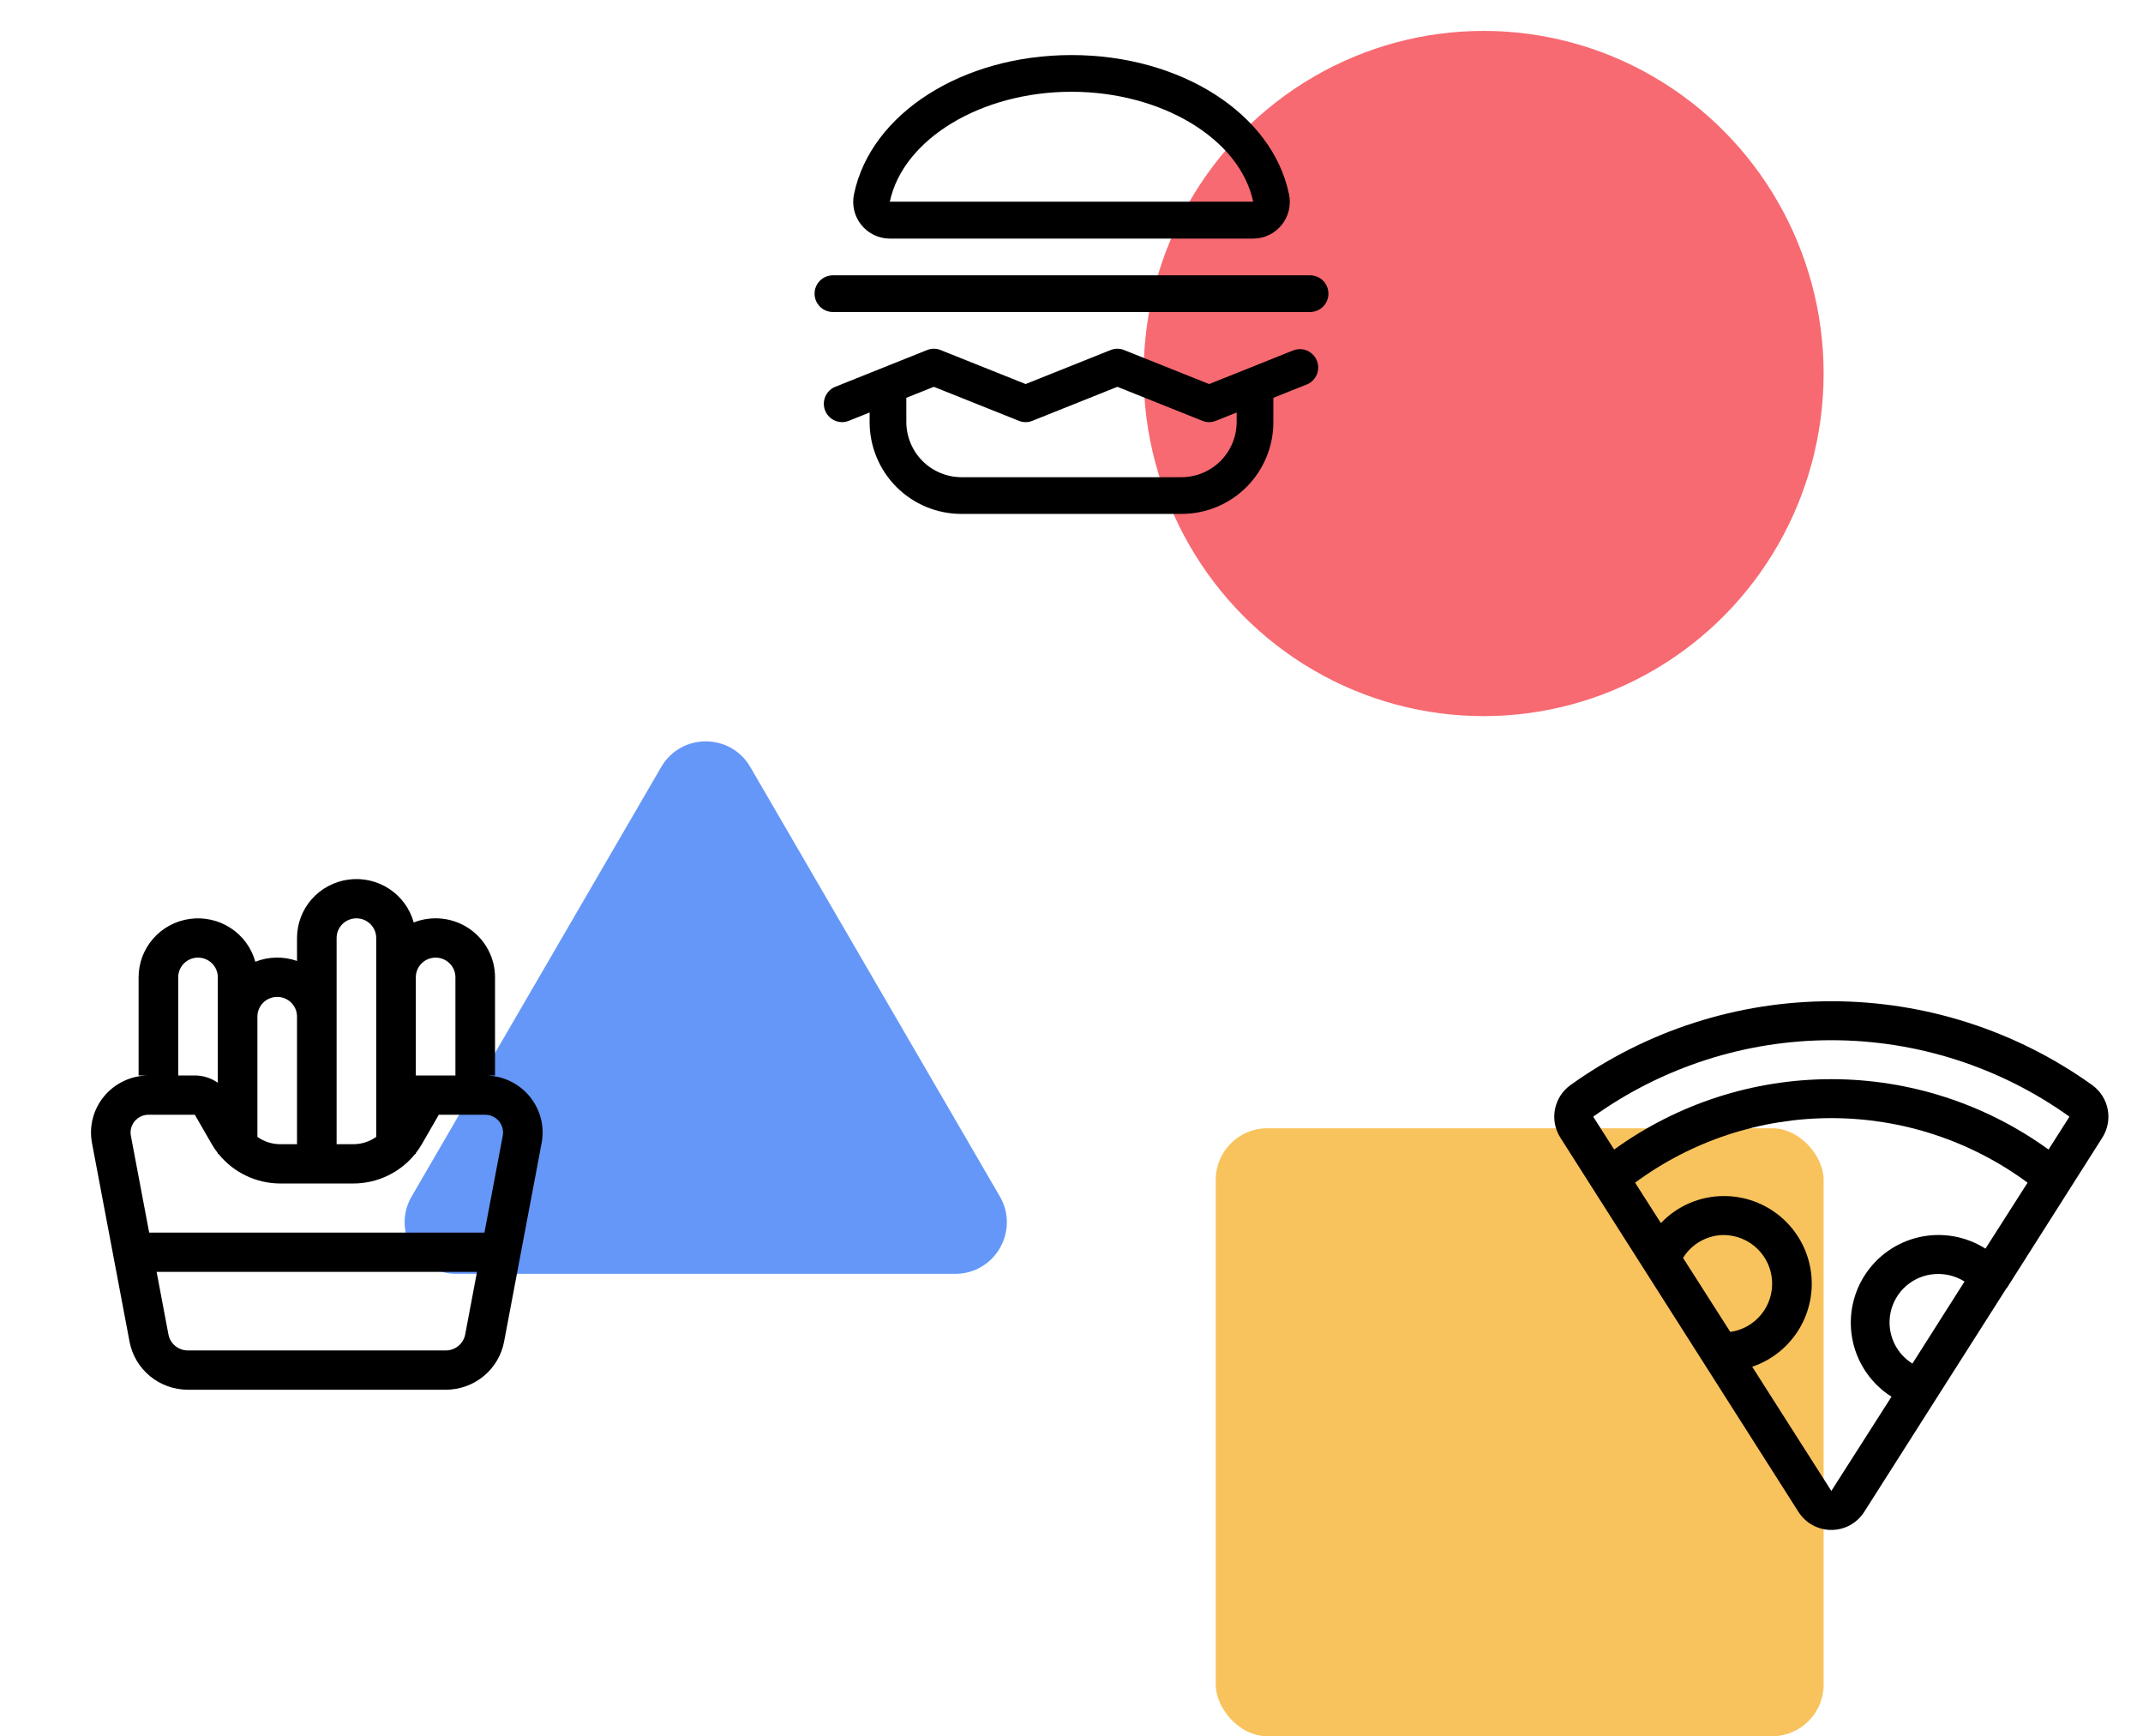 <svg width="416" height="337" viewBox="0 0 416 337" fill="none" xmlns="http://www.w3.org/2000/svg">
<path d="M128.354 148.877C132.209 142.243 141.791 142.243 145.646 148.877L194.086 232.225C197.96 238.892 193.151 247.25 185.44 247.25H88.56C80.849 247.25 76.04 238.892 79.914 232.225L128.354 148.877Z" fill="#6597F8"/>
<rect x="236" y="219" width="118" height="118" rx="10" fill="#F8C35C"/>
<ellipse cx="288" cy="72.5" rx="66" ry="66.5" fill="#F76A72"/>
<path d="M172.731 46.312H243.269C244.332 46.31 245.381 46.07 246.339 45.61C247.297 45.15 248.14 44.481 248.806 43.652C249.472 42.824 249.944 41.857 250.188 40.823C250.432 39.788 250.441 38.712 250.216 37.673C246.965 22.043 229.197 10.688 208 10.688C186.803 10.688 169.035 22.043 165.784 37.673C165.559 38.712 165.568 39.788 165.812 40.823C166.056 41.857 166.528 42.824 167.194 43.652C167.86 44.481 168.703 45.15 169.661 45.61C170.619 46.07 171.668 46.31 172.731 46.312ZM208 17.812C225.545 17.812 240.686 26.986 243.269 39.143H172.731C175.314 26.986 190.455 17.812 208 17.812ZM251.195 67.955L234.719 74.545L218.242 67.955C217.819 67.778 217.365 67.688 216.906 67.688C216.448 67.688 215.994 67.778 215.57 67.955L199.094 74.545L182.617 67.955C182.194 67.778 181.74 67.688 181.281 67.688C180.823 67.688 180.369 67.778 179.945 67.955L162.133 75.08C161.371 75.393 160.741 75.96 160.35 76.685C159.96 77.41 159.832 78.248 159.99 79.056C160.147 79.865 160.58 80.594 161.214 81.119C161.848 81.644 162.645 81.933 163.469 81.938C163.927 81.935 164.381 81.844 164.805 81.67L168.812 80.067V81.938C168.812 86.662 170.689 91.192 174.03 94.533C177.37 97.873 181.901 99.75 186.625 99.75H229.375C234.099 99.75 238.63 97.873 241.97 94.533C245.311 91.192 247.188 86.662 247.188 81.938V77.217L253.867 74.545C254.685 74.154 255.323 73.465 255.651 72.619C255.979 71.773 255.971 70.834 255.631 69.993C255.29 69.153 254.641 68.474 253.817 68.095C252.993 67.716 252.055 67.666 251.195 67.955ZM240.062 81.938C240.051 84.768 238.921 87.48 236.919 89.482C234.917 91.484 232.206 92.613 229.375 92.625H186.625C183.794 92.613 181.083 91.484 179.081 89.482C177.079 87.48 175.949 84.768 175.938 81.938V77.217L181.281 75.08L197.758 81.67C198.181 81.847 198.635 81.938 199.094 81.938C199.552 81.938 200.006 81.847 200.43 81.67L216.906 75.08L233.383 81.67C233.806 81.847 234.26 81.938 234.719 81.938C235.177 81.938 235.631 81.847 236.055 81.67L240.062 80.067V81.938ZM257.875 57C257.875 57.945 257.5 58.851 256.832 59.519C256.163 60.187 255.257 60.562 254.312 60.562H161.688C160.743 60.562 159.837 60.187 159.168 59.519C158.5 58.851 158.125 57.945 158.125 57C158.125 56.055 158.5 55.149 159.168 54.481C159.837 53.813 160.743 53.438 161.688 53.438H254.312C255.257 53.438 256.163 53.813 256.832 54.481C257.5 55.149 257.875 56.055 257.875 57Z" fill="black"/>
<path d="M408.107 220.812C409.144 219.18 409.517 217.211 409.148 215.312C408.778 213.413 407.695 211.728 406.121 210.603C391.36 200.028 373.658 194.341 355.5 194.341C337.342 194.341 319.639 200.028 304.878 210.603C303.304 211.728 302.221 213.413 301.852 215.312C301.483 217.211 301.856 219.18 302.893 220.812L349.119 293.46C349.802 294.533 350.745 295.417 351.86 296.03C352.976 296.642 354.227 296.963 355.5 296.963C356.772 296.963 358.024 296.642 359.14 296.03C360.255 295.417 361.198 294.533 361.881 293.46L389.484 250.07H389.531L408.107 220.812ZM309.274 216.748C322.755 207.096 338.92 201.906 355.5 201.906C372.08 201.906 388.245 207.096 401.726 216.748L397.661 223.129C385.396 214.249 370.641 209.468 355.5 209.468C340.358 209.468 325.603 214.249 313.339 223.129L309.274 216.748ZM326.715 244.162C327.556 242.8 328.731 241.677 330.13 240.899C331.528 240.121 333.103 239.715 334.703 239.719C337.082 239.755 339.361 240.687 341.083 242.33C342.805 243.972 343.844 246.203 343.993 248.578C344.143 250.953 343.391 253.297 341.887 255.142C340.384 256.987 338.241 258.197 335.885 258.53L326.715 244.162ZM355.5 289.395L340.139 265.289C343.958 263.997 347.194 261.39 349.27 257.934C351.346 254.477 352.128 250.396 351.475 246.417C350.822 242.438 348.778 238.821 345.706 236.209C342.634 233.597 338.735 232.161 334.703 232.156C332.405 232.145 330.129 232.605 328.015 233.507C325.902 234.41 323.996 235.735 322.414 237.403L317.404 229.557C328.439 221.419 341.789 217.029 355.5 217.029C369.211 217.029 382.561 221.419 393.596 229.557L385.419 242.366C383.532 241.168 381.428 240.353 379.226 239.968C377.024 239.584 374.768 239.637 372.587 240.124C368.182 241.108 364.347 243.801 361.928 247.612C360.73 249.499 359.916 251.603 359.531 253.805C359.146 256.007 359.199 258.263 359.686 260.444C360.67 264.85 363.364 268.684 367.175 271.103L355.5 289.395ZM371.239 264.675C369.496 263.592 368.156 261.968 367.422 260.051C366.687 258.135 366.6 256.031 367.173 254.061C367.746 252.09 368.948 250.361 370.595 249.137C372.242 247.913 374.245 247.261 376.297 247.281C378.087 247.286 379.839 247.794 381.354 248.746L371.239 264.675Z" fill="black"/>
<path d="M73.031 189.687V182.062C73.031 181.051 72.626 180.082 71.905 179.367C71.185 178.652 70.207 178.25 69.188 178.25C68.168 178.25 67.19 178.652 66.469 179.367C65.749 180.082 65.344 181.051 65.344 182.062V222.094H68.573C70.171 222.092 71.73 221.597 73.031 220.675V189.687ZM85.177 208.75C83.579 208.751 82.02 209.247 80.719 210.168V208.75H88.406V189.687C88.406 188.676 88.001 187.707 87.28 186.992C86.56 186.277 85.582 185.875 84.562 185.875C83.543 185.875 82.565 186.277 81.844 186.992C81.124 187.707 80.719 188.676 80.719 189.687V208.75H85.177ZM94.172 208.75C95.812 208.75 97.432 209.109 98.917 209.8C100.402 210.492 101.715 211.5 102.762 212.752C103.809 214.004 104.566 215.47 104.977 217.045C105.388 218.62 105.445 220.266 105.142 221.865L97.854 260.417C97.359 263.039 95.956 265.407 93.886 267.112C91.817 268.816 89.213 269.749 86.523 269.75H36.477C33.788 269.749 31.183 268.816 29.113 267.112C27.044 265.407 25.641 263.039 25.146 260.417L17.858 221.865C17.555 220.266 17.612 218.62 18.023 217.045C18.434 215.47 19.191 214.004 20.238 212.752C21.285 211.5 22.598 210.492 24.083 209.8C25.567 209.109 27.188 208.75 28.828 208.75H26.906V189.687C26.907 186.918 27.921 184.242 29.759 182.157C31.599 180.073 34.138 178.721 36.906 178.353C39.673 177.985 42.482 178.626 44.809 180.156C47.137 181.687 48.825 184.004 49.561 186.676C52.152 185.653 55.029 185.599 57.656 186.523V182.062C57.657 179.293 58.67 176.617 60.51 174.532C62.349 172.448 64.888 171.096 67.656 170.728C70.424 170.36 73.232 171.001 75.559 172.531C77.887 174.062 79.576 176.379 80.311 179.051C82.061 178.362 83.953 178.109 85.824 178.314C87.695 178.518 89.487 179.173 91.043 180.222C92.6 181.271 93.874 182.683 94.754 184.332C95.635 185.982 96.095 187.821 96.094 189.687V208.75H94.172ZM80.573 224C79.132 225.784 77.306 227.225 75.229 228.215C73.152 229.204 70.877 229.718 68.573 229.719H54.428C52.124 229.717 49.851 229.203 47.775 228.213C45.7 227.223 43.874 225.783 42.435 224H42.281V223.817C41.84 223.251 41.439 222.655 41.082 222.033L37.822 216.375H28.828C28.317 216.374 27.811 216.485 27.348 216.7C26.884 216.916 26.475 217.23 26.148 217.62C25.821 218.01 25.585 218.468 25.457 218.959C25.329 219.45 25.312 219.963 25.407 220.462L28.959 239.25H94.041L97.593 220.462C97.688 219.963 97.671 219.45 97.543 218.959C97.415 218.468 97.179 218.01 96.852 217.62C96.525 217.23 96.116 216.916 95.652 216.7C95.189 216.485 94.683 216.374 94.172 216.375H85.177L81.918 222.033C81.559 222.654 81.159 223.25 80.719 223.817V224H80.573ZM57.656 197.312C57.656 196.301 57.251 195.332 56.53 194.617C55.81 193.902 54.832 193.5 53.812 193.5C52.793 193.5 51.815 193.902 51.094 194.617C50.374 195.332 49.969 196.301 49.969 197.312V220.675C51.27 221.597 52.829 222.092 54.428 222.094H57.656V197.312ZM42.281 208.75V189.687C42.281 188.676 41.876 187.707 41.155 186.992C40.435 186.277 39.457 185.875 38.438 185.875C37.418 185.875 36.44 186.277 35.719 186.992C34.999 187.707 34.594 188.676 34.594 189.687V208.75H42.281H37.822C39.421 208.751 40.98 209.247 42.281 210.168V208.75ZM30.404 246.875L32.695 259.014C32.86 259.889 33.329 260.679 34.019 261.247C34.71 261.815 35.58 262.126 36.477 262.125H86.523C87.42 262.126 88.29 261.815 88.981 261.247C89.671 260.679 90.14 259.889 90.305 259.014L92.596 246.875H30.404Z" fill="black"/>
</svg>
